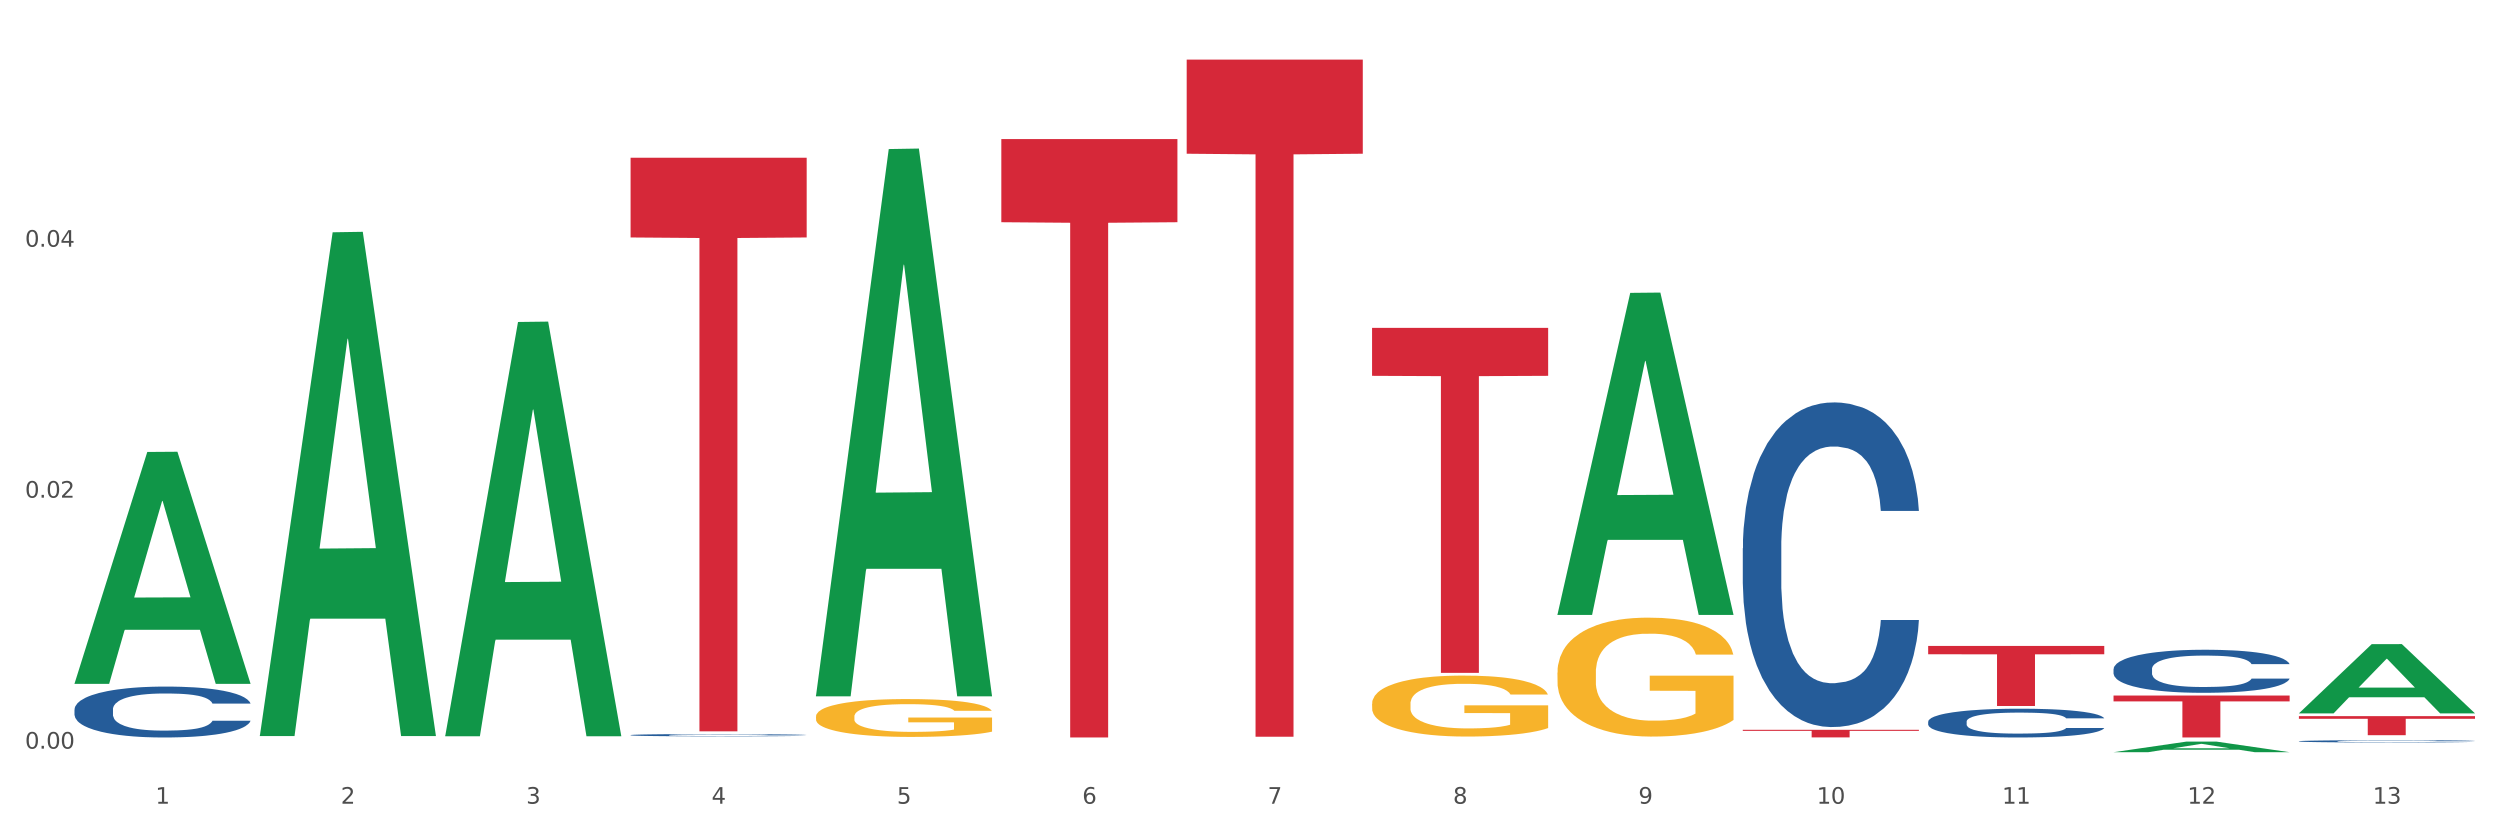 <?xml version="1.0" encoding="utf-8" standalone="no"?>
<!DOCTYPE svg PUBLIC "-//W3C//DTD SVG 1.1//EN"
  "http://www.w3.org/Graphics/SVG/1.1/DTD/svg11.dtd">
<svg xmlns:xlink="http://www.w3.org/1999/xlink" width="1080pt" height="360pt" viewBox="0 0 1080 360" xmlns="http://www.w3.org/2000/svg" version="1.1">
 <rect x="0" y="0" width="1080" height="360" fill="#333333" stroke="none"/>
 <defs>
  <style type="text/css">*{stroke-linejoin: round; stroke-linecap: butt}</style>
 </defs>
 <g id="figure_1">
  <g id="patch_1">
   <path d="M 0 360 
L 1080 360 
L 1080 0 
L 0 0 
z
" style="fill: #ffffff; stroke: #ffffff; stroke-linejoin: miter"/>
  </g>
  <g id="axes_1">
   <g id="matplotlib.axis_1">
    <g id="xtick_1">
     <g id="text_1">
      <!-- 1 -->
      <g style="fill: #4d4d4d" transform="translate(67.159 347.204) scale(0.096 -0.096)">
       <defs>
        <path id="DejaVuSans-31" d="M 794 531 
L 1825 531 
L 1825 4091 
L 703 3866 
L 703 4441 
L 1819 4666 
L 2450 4666 
L 2450 531 
L 3481 531 
L 3481 0 
L 794 0 
L 794 531 
z
" transform="scale(0.016)"/>
       </defs>
       <use xlink:href="#DejaVuSans-31"/>
      </g>
     </g>
    </g>
    <g id="xtick_2">
     <g id="text_2">
      <!-- 2 -->
      <g style="fill: #4d4d4d" transform="translate(147.238 347.204) scale(0.096 -0.096)">
       <defs>
        <path id="DejaVuSans-32" d="M 1228 531 
L 3431 531 
L 3431 0 
L 469 0 
L 469 531 
Q 828 903 1448 1529 
Q 2069 2156 2228 2338 
Q 2531 2678 2651 2914 
Q 2772 3150 2772 3378 
Q 2772 3750 2511 3984 
Q 2250 4219 1831 4219 
Q 1534 4219 1204 4116 
Q 875 4013 500 3803 
L 500 4441 
Q 881 4594 1212 4672 
Q 1544 4750 1819 4750 
Q 2544 4750 2975 4387 
Q 3406 4025 3406 3419 
Q 3406 3131 3298 2873 
Q 3191 2616 2906 2266 
Q 2828 2175 2409 1742 
Q 1991 1309 1228 531 
z
" transform="scale(0.016)"/>
       </defs>
       <use xlink:href="#DejaVuSans-32"/>
      </g>
     </g>
    </g>
    <g id="xtick_3">
     <g id="text_3">
      <!-- 3 -->
      <g style="fill: #4d4d4d" transform="translate(227.317 347.204) scale(0.096 -0.096)">
       <defs>
        <path id="DejaVuSans-33" d="M 2597 2516 
Q 3050 2419 3304 2112 
Q 3559 1806 3559 1356 
Q 3559 666 3084 287 
Q 2609 -91 1734 -91 
Q 1441 -91 1130 -33 
Q 819 25 488 141 
L 488 750 
Q 750 597 1062 519 
Q 1375 441 1716 441 
Q 2309 441 2620 675 
Q 2931 909 2931 1356 
Q 2931 1769 2642 2001 
Q 2353 2234 1838 2234 
L 1294 2234 
L 1294 2753 
L 1863 2753 
Q 2328 2753 2575 2939 
Q 2822 3125 2822 3475 
Q 2822 3834 2567 4026 
Q 2313 4219 1838 4219 
Q 1578 4219 1281 4162 
Q 984 4106 628 3988 
L 628 4550 
Q 988 4650 1302 4700 
Q 1616 4750 1894 4750 
Q 2613 4750 3031 4423 
Q 3450 4097 3450 3541 
Q 3450 3153 3228 2886 
Q 3006 2619 2597 2516 
z
" transform="scale(0.016)"/>
       </defs>
       <use xlink:href="#DejaVuSans-33"/>
      </g>
     </g>
    </g>
    <g id="xtick_4">
     <g id="text_4">
      <!-- 4 -->
      <g style="fill: #4d4d4d" transform="translate(307.396 347.204) scale(0.096 -0.096)">
       <defs>
        <path id="DejaVuSans-34" d="M 2419 4116 
L 825 1625 
L 2419 1625 
L 2419 4116 
z
M 2253 4666 
L 3047 4666 
L 3047 1625 
L 3713 1625 
L 3713 1100 
L 3047 1100 
L 3047 0 
L 2419 0 
L 2419 1100 
L 313 1100 
L 313 1709 
L 2253 4666 
z
" transform="scale(0.016)"/>
       </defs>
       <use xlink:href="#DejaVuSans-34"/>
      </g>
     </g>
    </g>
    <g id="xtick_5">
     <g id="text_5">
      <!-- 5 -->
      <g style="fill: #4d4d4d" transform="translate(387.475 347.204) scale(0.096 -0.096)">
       <defs>
        <path id="DejaVuSans-35" d="M 691 4666 
L 3169 4666 
L 3169 4134 
L 1269 4134 
L 1269 2991 
Q 1406 3038 1543 3061 
Q 1681 3084 1819 3084 
Q 2600 3084 3056 2656 
Q 3513 2228 3513 1497 
Q 3513 744 3044 326 
Q 2575 -91 1722 -91 
Q 1428 -91 1123 -41 
Q 819 9 494 109 
L 494 744 
Q 775 591 1075 516 
Q 1375 441 1709 441 
Q 2250 441 2565 725 
Q 2881 1009 2881 1497 
Q 2881 1984 2565 2268 
Q 2250 2553 1709 2553 
Q 1456 2553 1204 2497 
Q 953 2441 691 2322 
L 691 4666 
z
" transform="scale(0.016)"/>
       </defs>
       <use xlink:href="#DejaVuSans-35"/>
      </g>
     </g>
    </g>
    <g id="xtick_6">
     <g id="text_6">
      <!-- 6 -->
      <g style="fill: #4d4d4d" transform="translate(467.554 347.204) scale(0.096 -0.096)">
       <defs>
        <path id="DejaVuSans-36" d="M 2113 2584 
Q 1688 2584 1439 2293 
Q 1191 2003 1191 1497 
Q 1191 994 1439 701 
Q 1688 409 2113 409 
Q 2538 409 2786 701 
Q 3034 994 3034 1497 
Q 3034 2003 2786 2293 
Q 2538 2584 2113 2584 
z
M 3366 4563 
L 3366 3988 
Q 3128 4100 2886 4159 
Q 2644 4219 2406 4219 
Q 1781 4219 1451 3797 
Q 1122 3375 1075 2522 
Q 1259 2794 1537 2939 
Q 1816 3084 2150 3084 
Q 2853 3084 3261 2657 
Q 3669 2231 3669 1497 
Q 3669 778 3244 343 
Q 2819 -91 2113 -91 
Q 1303 -91 875 529 
Q 447 1150 447 2328 
Q 447 3434 972 4092 
Q 1497 4750 2381 4750 
Q 2619 4750 2861 4703 
Q 3103 4656 3366 4563 
z
" transform="scale(0.016)"/>
       </defs>
       <use xlink:href="#DejaVuSans-36"/>
      </g>
     </g>
    </g>
    <g id="xtick_7">
     <g id="text_7">
      <!-- 7 -->
      <g style="fill: #4d4d4d" transform="translate(547.634 347.204) scale(0.096 -0.096)">
       <defs>
        <path id="DejaVuSans-37" d="M 525 4666 
L 3525 4666 
L 3525 4397 
L 1831 0 
L 1172 0 
L 2766 4134 
L 525 4134 
L 525 4666 
z
" transform="scale(0.016)"/>
       </defs>
       <use xlink:href="#DejaVuSans-37"/>
      </g>
     </g>
    </g>
    <g id="xtick_8">
     <g id="text_8">
      <!-- 8 -->
      <g style="fill: #4d4d4d" transform="translate(627.713 347.204) scale(0.096 -0.096)">
       <defs>
        <path id="DejaVuSans-38" d="M 2034 2216 
Q 1584 2216 1326 1975 
Q 1069 1734 1069 1313 
Q 1069 891 1326 650 
Q 1584 409 2034 409 
Q 2484 409 2743 651 
Q 3003 894 3003 1313 
Q 3003 1734 2745 1975 
Q 2488 2216 2034 2216 
z
M 1403 2484 
Q 997 2584 770 2862 
Q 544 3141 544 3541 
Q 544 4100 942 4425 
Q 1341 4750 2034 4750 
Q 2731 4750 3128 4425 
Q 3525 4100 3525 3541 
Q 3525 3141 3298 2862 
Q 3072 2584 2669 2484 
Q 3125 2378 3379 2068 
Q 3634 1759 3634 1313 
Q 3634 634 3220 271 
Q 2806 -91 2034 -91 
Q 1263 -91 848 271 
Q 434 634 434 1313 
Q 434 1759 690 2068 
Q 947 2378 1403 2484 
z
M 1172 3481 
Q 1172 3119 1398 2916 
Q 1625 2713 2034 2713 
Q 2441 2713 2670 2916 
Q 2900 3119 2900 3481 
Q 2900 3844 2670 4047 
Q 2441 4250 2034 4250 
Q 1625 4250 1398 4047 
Q 1172 3844 1172 3481 
z
" transform="scale(0.016)"/>
       </defs>
       <use xlink:href="#DejaVuSans-38"/>
      </g>
     </g>
    </g>
    <g id="xtick_9">
     <g id="text_9">
      <!-- 9 -->
      <g style="fill: #4d4d4d" transform="translate(707.792 347.204) scale(0.096 -0.096)">
       <defs>
        <path id="DejaVuSans-39" d="M 703 97 
L 703 672 
Q 941 559 1184 500 
Q 1428 441 1663 441 
Q 2288 441 2617 861 
Q 2947 1281 2994 2138 
Q 2813 1869 2534 1725 
Q 2256 1581 1919 1581 
Q 1219 1581 811 2004 
Q 403 2428 403 3163 
Q 403 3881 828 4315 
Q 1253 4750 1959 4750 
Q 2769 4750 3195 4129 
Q 3622 3509 3622 2328 
Q 3622 1225 3098 567 
Q 2575 -91 1691 -91 
Q 1453 -91 1209 -44 
Q 966 3 703 97 
z
M 1959 2075 
Q 2384 2075 2632 2365 
Q 2881 2656 2881 3163 
Q 2881 3666 2632 3958 
Q 2384 4250 1959 4250 
Q 1534 4250 1286 3958 
Q 1038 3666 1038 3163 
Q 1038 2656 1286 2365 
Q 1534 2075 1959 2075 
z
" transform="scale(0.016)"/>
       </defs>
       <use xlink:href="#DejaVuSans-39"/>
      </g>
     </g>
    </g>
    <g id="xtick_10">
     <g id="text_10">
      <!-- 10 -->
      <g style="fill: #4d4d4d" transform="translate(784.817 347.204) scale(0.096 -0.096)">
       <defs>
        <path id="DejaVuSans-30" d="M 2034 4250 
Q 1547 4250 1301 3770 
Q 1056 3291 1056 2328 
Q 1056 1369 1301 889 
Q 1547 409 2034 409 
Q 2525 409 2770 889 
Q 3016 1369 3016 2328 
Q 3016 3291 2770 3770 
Q 2525 4250 2034 4250 
z
M 2034 4750 
Q 2819 4750 3233 4129 
Q 3647 3509 3647 2328 
Q 3647 1150 3233 529 
Q 2819 -91 2034 -91 
Q 1250 -91 836 529 
Q 422 1150 422 2328 
Q 422 3509 836 4129 
Q 1250 4750 2034 4750 
z
" transform="scale(0.016)"/>
       </defs>
       <use xlink:href="#DejaVuSans-31"/>
       <use xlink:href="#DejaVuSans-30" transform="translate(63.623 0)"/>
      </g>
     </g>
    </g>
    <g id="xtick_11">
     <g id="text_11">
      <!-- 11 -->
      <g style="fill: #4d4d4d" transform="translate(864.896 347.204) scale(0.096 -0.096)">
       <use xlink:href="#DejaVuSans-31"/>
       <use xlink:href="#DejaVuSans-31" transform="translate(63.623 0)"/>
      </g>
     </g>
    </g>
    <g id="xtick_12">
     <g id="text_12">
      <!-- 12 -->
      <g style="fill: #4d4d4d" transform="translate(944.975 347.204) scale(0.096 -0.096)">
       <use xlink:href="#DejaVuSans-31"/>
       <use xlink:href="#DejaVuSans-32" transform="translate(63.623 0)"/>
      </g>
     </g>
    </g>
    <g id="xtick_13">
     <g id="text_13">
      <!-- 13 -->
      <g style="fill: #4d4d4d" transform="translate(1025.054 347.204) scale(0.096 -0.096)">
       <use xlink:href="#DejaVuSans-31"/>
       <use xlink:href="#DejaVuSans-33" transform="translate(63.623 0)"/>
      </g>
     </g>
    </g>
    <g id="xtick_14"/>
    <g id="xtick_15"/>
    <g id="xtick_16"/>
    <g id="xtick_17"/>
    <g id="xtick_18"/>
    <g id="xtick_19"/>
    <g id="xtick_20"/>
    <g id="xtick_21"/>
    <g id="xtick_22"/>
    <g id="xtick_23"/>
    <g id="xtick_24"/>
    <g id="xtick_25"/>
   </g>
   <g id="matplotlib.axis_2">
    <g id="ytick_1">
     <g id="text_14">
      <!-- 0.00 -->
      <g style="fill: #4d4d4d" transform="translate(10.8 323.418) scale(0.096 -0.096)">
       <defs>
        <path id="DejaVuSans-2e" d="M 684 794 
L 1344 794 
L 1344 0 
L 684 0 
L 684 794 
z
" transform="scale(0.016)"/>
       </defs>
       <use xlink:href="#DejaVuSans-30"/>
       <use xlink:href="#DejaVuSans-2e" transform="translate(63.623 0)"/>
       <use xlink:href="#DejaVuSans-30" transform="translate(95.41 0)"/>
       <use xlink:href="#DejaVuSans-30" transform="translate(159.033 0)"/>
      </g>
     </g>
    </g>
    <g id="ytick_2">
     <g id="text_15">
      <!-- 0.02 -->
      <g style="fill: #4d4d4d" transform="translate(10.8 215) scale(0.096 -0.096)">
       <use xlink:href="#DejaVuSans-30"/>
       <use xlink:href="#DejaVuSans-2e" transform="translate(63.623 0)"/>
       <use xlink:href="#DejaVuSans-30" transform="translate(95.41 0)"/>
       <use xlink:href="#DejaVuSans-32" transform="translate(159.033 0)"/>
      </g>
     </g>
    </g>
    <g id="ytick_3">
     <g id="text_16">
      <!-- 0.04 -->
      <g style="fill: #4d4d4d" transform="translate(10.8 106.581) scale(0.096 -0.096)">
       <use xlink:href="#DejaVuSans-30"/>
       <use xlink:href="#DejaVuSans-2e" transform="translate(63.623 0)"/>
       <use xlink:href="#DejaVuSans-30" transform="translate(95.41 0)"/>
       <use xlink:href="#DejaVuSans-34" transform="translate(159.033 0)"/>
      </g>
     </g>
    </g>
    <g id="ytick_4"/>
    <g id="ytick_5"/>
    <g id="ytick_6"/>
   </g>
   <g id="PolyCollection_1">
    <path d="M 32.175 295.234 
L 32.253 295.14 
L 63.625 195.247 
L 76.644 195.153 
L 108.25 295.422 
L 93.192 295.422 
L 86.369 272.073 
L 53.978 272.073 
L 53.743 272.45 
L 47.155 295.422 
L 32.175 295.422 
L 32.175 295.234 
L 58.056 258.139 
L 82.291 258.045 
L 70.291 216.525 
L 70.134 216.337 
L 69.977 216.619 
L 57.978 258.045 
L 58.056 258.139 
L 32.175 295.234 
z
" clip-path="url(#pcfe8eb3b7d)" style="fill: #109648"/>
    <path d="M 832.967 311.747 
L 833.056 311.736 
L 833.056 311.418 
L 833.326 310.987 
L 834.315 310.192 
L 835.574 309.59 
L 837.732 308.886 
L 838.901 308.59 
L 840.43 308.261 
L 843.577 307.727 
L 847.174 307.273 
L 849.692 307.023 
L 851.581 306.864 
L 855.807 306.58 
L 858.235 306.456 
L 860.753 306.353 
L 862.911 306.285 
L 866.508 306.206 
L 869.385 306.172 
L 872.713 306.16 
L 875.5 306.172 
L 879.187 306.217 
L 884.583 306.353 
L 886.651 306.433 
L 889.438 306.569 
L 892.316 306.751 
L 894.654 306.933 
L 897.352 307.194 
L 900.139 307.534 
L 902.837 307.966 
L 904.725 308.363 
L 906.254 308.784 
L 907.603 309.295 
L 908.592 309.851 
L 909.042 310.317 
L 892.586 310.317 
L 892.136 309.896 
L 891.237 309.442 
L 890.338 309.136 
L 889.348 308.886 
L 887.82 308.602 
L 886.471 308.42 
L 884.223 308.204 
L 882.155 308.068 
L 880.446 307.989 
L 878.378 307.92 
L 873.972 307.852 
L 870.824 307.852 
L 868.846 307.875 
L 866.418 307.932 
L 864.35 308.011 
L 861.922 308.148 
L 860.033 308.295 
L 858.145 308.488 
L 857.066 308.625 
L 855.447 308.874 
L 854.368 309.079 
L 852.929 309.431 
L 852.12 309.681 
L 850.681 310.328 
L 850.052 310.805 
L 849.782 311.134 
L 849.602 311.498 
L 849.602 313.269 
L 850.142 314.064 
L 850.591 314.405 
L 851.311 314.791 
L 852.66 315.29 
L 854.638 315.779 
L 856.706 316.131 
L 858.415 316.346 
L 860.033 316.505 
L 861.652 316.63 
L 863.63 316.744 
L 865.249 316.812 
L 867.677 316.88 
L 870.554 316.914 
L 872.803 316.914 
L 877.389 316.857 
L 879.457 316.801 
L 881.435 316.721 
L 883.593 316.596 
L 885.302 316.46 
L 886.291 316.358 
L 887.91 316.142 
L 889.169 315.915 
L 890.248 315.654 
L 890.967 315.427 
L 891.776 315.086 
L 892.406 314.7 
L 892.586 314.495 
L 909.042 314.495 
L 908.682 314.904 
L 908.053 315.302 
L 906.794 315.835 
L 905.804 316.142 
L 904.276 316.517 
L 902.657 316.835 
L 900.409 317.187 
L 898.341 317.448 
L 896.183 317.675 
L 893.845 317.879 
L 889.618 318.163 
L 888.09 318.243 
L 884.852 318.379 
L 882.334 318.459 
L 878.648 318.538 
L 874.871 318.584 
L 870.914 318.595 
L 867.407 318.572 
L 863.54 318.504 
L 861.113 318.436 
L 858.415 318.334 
L 855.268 318.175 
L 852.3 317.982 
L 849.512 317.755 
L 846.905 317.493 
L 844.477 317.198 
L 841.329 316.71 
L 838.991 316.233 
L 837.283 315.79 
L 836.114 315.415 
L 834.945 314.938 
L 834.315 314.609 
L 833.326 313.814 
L 832.967 313.076 
L 832.967 311.747 
z
" clip-path="url(#pcfe8eb3b7d)" style="fill: #255c99"/>
    <path d="M 913.046 289.051 
L 913.136 289.034 
L 913.136 288.558 
L 913.405 287.913 
L 914.395 286.723 
L 915.653 285.823 
L 917.812 284.769 
L 918.981 284.327 
L 920.509 283.834 
L 923.657 283.036 
L 927.254 282.356 
L 929.771 281.982 
L 931.66 281.744 
L 935.886 281.32 
L 938.314 281.133 
L 940.832 280.98 
L 942.99 280.878 
L 946.587 280.759 
L 949.465 280.708 
L 952.792 280.691 
L 955.579 280.708 
L 959.266 280.776 
L 964.662 280.98 
L 966.73 281.099 
L 969.518 281.303 
L 972.395 281.574 
L 974.733 281.846 
L 977.431 282.237 
L 980.218 282.747 
L 982.916 283.393 
L 984.805 283.987 
L 986.333 284.616 
L 987.682 285.381 
L 988.671 286.213 
L 989.121 286.91 
L 972.665 286.91 
L 972.215 286.281 
L 971.316 285.602 
L 970.417 285.143 
L 969.428 284.769 
L 967.899 284.344 
L 966.55 284.072 
L 964.302 283.749 
L 962.234 283.546 
L 960.525 283.427 
L 958.457 283.325 
L 954.051 283.223 
L 950.903 283.223 
L 948.925 283.257 
L 946.497 283.342 
L 944.429 283.461 
L 942.001 283.665 
L 940.113 283.885 
L 938.224 284.174 
L 937.145 284.378 
L 935.527 284.752 
L 934.447 285.058 
L 933.009 285.585 
L 932.199 285.958 
L 930.761 286.927 
L 930.131 287.641 
L 929.861 288.133 
L 929.681 288.677 
L 929.681 291.328 
L 930.221 292.517 
L 930.671 293.027 
L 931.39 293.605 
L 932.739 294.353 
L 934.717 295.083 
L 936.785 295.61 
L 938.494 295.933 
L 940.113 296.171 
L 941.731 296.358 
L 943.71 296.528 
L 945.328 296.63 
L 947.756 296.732 
L 950.634 296.782 
L 952.882 296.782 
L 957.468 296.698 
L 959.536 296.613 
L 961.514 296.494 
L 963.673 296.307 
L 965.381 296.103 
L 966.37 295.95 
L 967.989 295.627 
L 969.248 295.287 
L 970.327 294.896 
L 971.046 294.557 
L 971.856 294.047 
L 972.485 293.469 
L 972.665 293.163 
L 989.121 293.163 
L 988.761 293.775 
L 988.132 294.37 
L 986.873 295.168 
L 985.884 295.627 
L 984.355 296.188 
L 982.736 296.664 
L 980.488 297.19 
L 978.42 297.581 
L 976.262 297.921 
L 973.924 298.227 
L 969.697 298.652 
L 968.169 298.771 
L 964.931 298.974 
L 962.414 299.093 
L 958.727 299.212 
L 954.95 299.28 
L 950.993 299.297 
L 947.486 299.263 
L 943.62 299.161 
L 941.192 299.059 
L 938.494 298.907 
L 935.347 298.669 
L 932.379 298.38 
L 929.592 298.04 
L 926.984 297.649 
L 924.556 297.207 
L 921.409 296.477 
L 919.071 295.763 
L 917.362 295.1 
L 916.193 294.54 
L 915.024 293.826 
L 914.395 293.333 
L 913.405 292.144 
L 913.046 291.039 
L 913.046 289.051 
z
" clip-path="url(#pcfe8eb3b7d)" style="fill: #255c99"/>
    <path d="M 993.125 320.21 
L 993.215 320.209 
L 993.215 320.184 
L 993.485 320.15 
L 994.474 320.088 
L 995.733 320.041 
L 997.891 319.985 
L 999.06 319.962 
L 1000.588 319.936 
L 1003.736 319.894 
L 1007.333 319.858 
L 1009.851 319.839 
L 1011.739 319.826 
L 1015.965 319.804 
L 1018.393 319.794 
L 1020.911 319.786 
L 1023.069 319.781 
L 1026.666 319.774 
L 1029.544 319.772 
L 1032.871 319.771 
L 1035.659 319.772 
L 1039.345 319.775 
L 1044.741 319.786 
L 1046.809 319.792 
L 1049.597 319.803 
L 1052.474 319.817 
L 1054.812 319.832 
L 1057.51 319.852 
L 1060.298 319.879 
L 1062.995 319.913 
L 1064.884 319.944 
L 1066.412 319.977 
L 1067.761 320.017 
L 1068.75 320.061 
L 1069.2 320.098 
L 1052.744 320.098 
L 1052.294 320.065 
L 1051.395 320.029 
L 1050.496 320.005 
L 1049.507 319.985 
L 1047.978 319.963 
L 1046.629 319.949 
L 1044.381 319.932 
L 1042.313 319.921 
L 1040.604 319.915 
L 1038.536 319.909 
L 1034.13 319.904 
L 1030.983 319.904 
L 1029.004 319.906 
L 1026.576 319.91 
L 1024.508 319.916 
L 1022.08 319.927 
L 1020.192 319.939 
L 1018.303 319.954 
L 1017.224 319.965 
L 1015.606 319.984 
L 1014.527 320 
L 1013.088 320.028 
L 1012.278 320.048 
L 1010.84 320.099 
L 1010.21 320.136 
L 1009.94 320.162 
L 1009.761 320.191 
L 1009.761 320.33 
L 1010.3 320.392 
L 1010.75 320.419 
L 1011.469 320.45 
L 1012.818 320.489 
L 1014.796 320.527 
L 1016.865 320.555 
L 1018.573 320.572 
L 1020.192 320.584 
L 1021.81 320.594 
L 1023.789 320.603 
L 1025.407 320.609 
L 1027.835 320.614 
L 1030.713 320.617 
L 1032.961 320.617 
L 1037.547 320.612 
L 1039.615 320.608 
L 1041.594 320.601 
L 1043.752 320.592 
L 1045.46 320.581 
L 1046.449 320.573 
L 1048.068 320.556 
L 1049.327 320.538 
L 1050.406 320.517 
L 1051.125 320.5 
L 1051.935 320.473 
L 1052.564 320.442 
L 1052.744 320.426 
L 1069.2 320.426 
L 1068.84 320.459 
L 1068.211 320.49 
L 1066.952 320.532 
L 1065.963 320.556 
L 1064.434 320.585 
L 1062.815 320.61 
L 1060.567 320.638 
L 1058.499 320.659 
L 1056.341 320.676 
L 1054.003 320.692 
L 1049.777 320.715 
L 1048.248 320.721 
L 1045.011 320.732 
L 1042.493 320.738 
L 1038.806 320.744 
L 1035.029 320.748 
L 1031.072 320.749 
L 1027.565 320.747 
L 1023.699 320.742 
L 1021.271 320.736 
L 1018.573 320.728 
L 1015.426 320.716 
L 1012.458 320.701 
L 1009.671 320.683 
L 1007.063 320.662 
L 1004.635 320.639 
L 1001.488 320.601 
L 999.15 320.563 
L 997.441 320.528 
L 996.272 320.499 
L 995.103 320.461 
L 994.474 320.435 
L 993.485 320.373 
L 993.125 320.315 
L 993.125 320.21 
z
" clip-path="url(#pcfe8eb3b7d)" style="fill: #255c99"/>
    <path d="M 32.175 306.482 
L 32.265 306.462 
L 32.265 305.899 
L 32.535 305.136 
L 33.524 303.73 
L 34.783 302.665 
L 36.941 301.42 
L 38.11 300.897 
L 39.639 300.315 
L 42.786 299.371 
L 46.383 298.567 
L 48.901 298.125 
L 50.789 297.844 
L 55.016 297.342 
L 57.443 297.121 
L 59.961 296.94 
L 62.119 296.819 
L 65.716 296.679 
L 68.594 296.618 
L 71.921 296.598 
L 74.709 296.618 
L 78.396 296.699 
L 83.791 296.94 
L 85.859 297.081 
L 88.647 297.322 
L 91.524 297.643 
L 93.862 297.964 
L 96.56 298.426 
L 99.348 299.029 
L 102.045 299.792 
L 103.934 300.495 
L 105.463 301.239 
L 106.811 302.143 
L 107.801 303.127 
L 108.25 303.951 
L 91.794 303.951 
L 91.345 303.207 
L 90.445 302.404 
L 89.546 301.861 
L 88.557 301.42 
L 87.028 300.917 
L 85.679 300.596 
L 83.431 300.214 
L 81.363 299.973 
L 79.655 299.833 
L 77.586 299.712 
L 73.18 299.592 
L 70.033 299.592 
L 68.054 299.632 
L 65.627 299.732 
L 63.558 299.873 
L 61.13 300.114 
L 59.242 300.375 
L 57.354 300.716 
L 56.274 300.958 
L 54.656 301.399 
L 53.577 301.761 
L 52.138 302.384 
L 51.329 302.826 
L 49.89 303.971 
L 49.26 304.814 
L 48.991 305.397 
L 48.811 306.04 
L 48.811 309.174 
L 49.35 310.58 
L 49.8 311.182 
L 50.519 311.865 
L 51.868 312.749 
L 53.847 313.613 
L 55.915 314.236 
L 57.623 314.617 
L 59.242 314.899 
L 60.861 315.12 
L 62.839 315.321 
L 64.457 315.441 
L 66.885 315.562 
L 69.763 315.622 
L 72.011 315.622 
L 76.597 315.521 
L 78.665 315.421 
L 80.644 315.28 
L 82.802 315.059 
L 84.51 314.818 
L 85.5 314.638 
L 87.118 314.256 
L 88.377 313.854 
L 89.456 313.392 
L 90.176 312.99 
L 90.985 312.388 
L 91.614 311.705 
L 91.794 311.343 
L 108.25 311.343 
L 107.89 312.066 
L 107.261 312.769 
L 106.002 313.713 
L 105.013 314.256 
L 103.484 314.919 
L 101.866 315.481 
L 99.618 316.104 
L 97.549 316.566 
L 95.391 316.968 
L 93.053 317.329 
L 88.827 317.832 
L 87.298 317.972 
L 84.061 318.213 
L 81.543 318.354 
L 77.856 318.494 
L 74.079 318.575 
L 70.123 318.595 
L 66.616 318.555 
L 62.749 318.434 
L 60.321 318.314 
L 57.623 318.133 
L 54.476 317.852 
L 51.509 317.51 
L 48.721 317.108 
L 46.113 316.646 
L 43.685 316.124 
L 40.538 315.26 
L 38.2 314.417 
L 36.491 313.633 
L 35.322 312.97 
L 34.153 312.126 
L 33.524 311.544 
L 32.535 310.138 
L 32.175 308.832 
L 32.175 306.482 
z
" clip-path="url(#pcfe8eb3b7d)" style="fill: #255c99"/>
    <path d="M 432.571 60.072 
L 508.646 60.072 
L 508.646 95.996 
L 478.721 96.238 
L 478.721 318.58 
L 462.316 318.58 
L 462.316 96.238 
L 432.571 95.996 
L 432.571 60.314 
L 432.571 60.072 
z
" clip-path="url(#pcfe8eb3b7d)" style="fill: #d62839"/>
    <path d="M 512.65 25.759 
L 588.725 25.759 
L 588.725 66.409 
L 558.8 66.684 
L 558.8 318.272 
L 542.395 318.272 
L 542.395 66.684 
L 512.65 66.409 
L 512.65 26.034 
L 512.65 25.759 
z
" clip-path="url(#pcfe8eb3b7d)" style="fill: #d62839"/>
    <path d="M 592.729 141.644 
L 668.804 141.644 
L 668.804 162.356 
L 638.879 162.496 
L 638.879 290.682 
L 622.474 290.682 
L 622.474 162.496 
L 592.729 162.356 
L 592.729 141.784 
L 592.729 141.644 
z
" clip-path="url(#pcfe8eb3b7d)" style="fill: #d62839"/>
    <path d="M 752.887 315.269 
L 828.963 315.269 
L 828.963 315.726 
L 799.037 315.729 
L 799.037 318.555 
L 782.632 318.555 
L 782.632 315.729 
L 752.887 315.726 
L 752.887 315.272 
L 752.887 315.269 
z
" clip-path="url(#pcfe8eb3b7d)" style="fill: #d62839"/>
    <path d="M 832.967 279.04 
L 909.042 279.04 
L 909.042 282.646 
L 879.116 282.67 
L 879.116 304.984 
L 862.712 304.984 
L 862.712 282.67 
L 832.967 282.646 
L 832.967 279.065 
L 832.967 279.04 
z
" clip-path="url(#pcfe8eb3b7d)" style="fill: #d62839"/>
    <path d="M 913.046 300.473 
L 989.121 300.473 
L 989.121 302.992 
L 959.196 303.009 
L 959.196 318.595 
L 942.791 318.595 
L 942.791 303.009 
L 913.046 302.992 
L 913.046 300.49 
L 913.046 300.473 
z
" clip-path="url(#pcfe8eb3b7d)" style="fill: #d62839"/>
    <path d="M 993.125 309.364 
L 1069.2 309.364 
L 1069.2 310.512 
L 1039.275 310.519 
L 1039.275 317.62 
L 1022.87 317.62 
L 1022.87 310.519 
L 993.125 310.512 
L 993.125 309.372 
L 993.125 309.364 
z
" clip-path="url(#pcfe8eb3b7d)" style="fill: #d62839"/>
    <path d="M 272.412 68.148 
L 348.488 68.148 
L 348.488 102.581 
L 318.562 102.814 
L 318.562 315.925 
L 302.157 315.925 
L 302.157 102.814 
L 272.412 102.581 
L 272.412 68.381 
L 272.412 68.148 
z
" clip-path="url(#pcfe8eb3b7d)" style="fill: #d62839"/>
    <path d="M 752.887 236.856 
L 752.977 236.728 
L 752.977 233.142 
L 753.247 228.274 
L 754.236 219.308 
L 755.495 212.52 
L 757.653 204.578 
L 758.822 201.248 
L 760.351 197.534 
L 763.498 191.513 
L 767.095 186.39 
L 769.613 183.572 
L 771.501 181.779 
L 775.728 178.577 
L 778.156 177.168 
L 780.674 176.015 
L 782.832 175.246 
L 786.429 174.35 
L 789.306 173.966 
L 792.633 173.837 
L 795.421 173.966 
L 799.108 174.478 
L 804.503 176.015 
L 806.572 176.912 
L 809.359 178.449 
L 812.237 180.498 
L 814.575 182.547 
L 817.273 185.493 
L 820.06 189.336 
L 822.758 194.203 
L 824.646 198.686 
L 826.175 203.426 
L 827.524 209.19 
L 828.513 215.466 
L 828.963 220.717 
L 812.507 220.717 
L 812.057 215.978 
L 811.158 210.855 
L 810.258 207.396 
L 809.269 204.578 
L 807.741 201.376 
L 806.392 199.327 
L 804.144 196.893 
L 802.075 195.356 
L 800.367 194.459 
L 798.299 193.691 
L 793.892 192.922 
L 790.745 192.922 
L 788.767 193.179 
L 786.339 193.819 
L 784.271 194.716 
L 781.843 196.253 
L 779.954 197.918 
L 778.066 200.095 
L 776.987 201.632 
L 775.368 204.45 
L 774.289 206.756 
L 772.85 210.727 
L 772.041 213.544 
L 770.602 220.845 
L 769.973 226.225 
L 769.703 229.94 
L 769.523 234.038 
L 769.523 254.02 
L 770.063 262.986 
L 770.512 266.829 
L 771.232 271.184 
L 772.581 276.82 
L 774.559 282.327 
L 776.627 286.298 
L 778.336 288.732 
L 779.954 290.525 
L 781.573 291.934 
L 783.551 293.215 
L 785.17 293.983 
L 787.598 294.752 
L 790.475 295.136 
L 792.723 295.136 
L 797.31 294.496 
L 799.378 293.855 
L 801.356 292.958 
L 803.514 291.55 
L 805.223 290.012 
L 806.212 288.86 
L 807.831 286.426 
L 809.089 283.864 
L 810.169 280.918 
L 810.888 278.357 
L 811.697 274.514 
L 812.327 270.159 
L 812.507 267.853 
L 828.963 267.853 
L 828.603 272.465 
L 827.973 276.948 
L 826.714 282.968 
L 825.725 286.426 
L 824.197 290.653 
L 822.578 294.239 
L 820.33 298.21 
L 818.262 301.156 
L 816.104 303.718 
L 813.765 306.023 
L 809.539 309.226 
L 808.01 310.122 
L 804.773 311.659 
L 802.255 312.556 
L 798.568 313.452 
L 794.792 313.965 
L 790.835 314.093 
L 787.328 313.837 
L 783.461 313.068 
L 781.033 312.3 
L 778.336 311.147 
L 775.188 309.354 
L 772.221 307.176 
L 769.433 304.614 
L 766.825 301.668 
L 764.398 298.338 
L 761.25 292.83 
L 758.912 287.451 
L 757.204 282.455 
L 756.035 278.228 
L 754.866 272.849 
L 754.236 269.134 
L 753.247 260.168 
L 752.887 251.843 
L 752.887 236.856 
z
" clip-path="url(#pcfe8eb3b7d)" style="fill: #255c99"/>
    <path d="M 672.808 290.564 
L 672.898 290.517 
L 672.898 288.827 
L 673.078 287.373 
L 673.976 283.853 
L 675.323 280.944 
L 676.311 279.395 
L 677.299 278.128 
L 678.467 276.861 
L 679.904 275.547 
L 682.508 273.623 
L 684.125 272.637 
L 686.101 271.605 
L 689.694 270.103 
L 692.299 269.258 
L 694.993 268.555 
L 699.394 267.71 
L 702.268 267.334 
L 705.322 267.053 
L 709.005 266.865 
L 711.789 266.818 
L 717.896 266.959 
L 723.106 267.381 
L 725.621 267.71 
L 728.854 268.273 
L 730.561 268.648 
L 733.345 269.399 
L 736.219 270.385 
L 738.195 271.229 
L 741.159 272.825 
L 743.405 274.421 
L 745.47 276.392 
L 746.548 277.752 
L 747.357 279.019 
L 748.075 280.474 
L 748.794 282.774 
L 732.626 282.774 
L 731.998 281.131 
L 731.01 279.583 
L 729.573 278.081 
L 728.315 277.142 
L 726.16 275.969 
L 724.184 275.218 
L 722.118 274.655 
L 719.603 274.186 
L 717.627 273.951 
L 714.843 273.764 
L 709.364 273.81 
L 705.681 274.186 
L 703.166 274.655 
L 701.55 275.078 
L 700.113 275.547 
L 698.496 276.204 
L 696.61 277.189 
L 695.263 278.081 
L 693.915 279.207 
L 692.837 280.333 
L 691.849 281.647 
L 691.041 283.055 
L 690.412 284.51 
L 689.873 286.293 
L 689.424 289.25 
L 689.424 295.679 
L 689.604 297.134 
L 690.053 299.058 
L 690.592 300.512 
L 691.49 302.249 
L 692.299 303.422 
L 693.825 305.111 
L 695.532 306.519 
L 696.879 307.411 
L 698.226 308.162 
L 700.562 309.194 
L 703.166 310.039 
L 705.412 310.555 
L 708.466 311.024 
L 710.531 311.212 
L 712.328 311.306 
L 716.729 311.306 
L 719.872 311.165 
L 723.375 310.837 
L 726.07 310.414 
L 728.315 309.898 
L 730.83 309.053 
L 732.447 308.256 
L 732.447 298.448 
L 712.687 298.401 
L 712.687 291.878 
L 748.883 291.878 
L 748.883 311.024 
L 747.357 312.01 
L 745.65 312.901 
L 743.854 313.699 
L 741.159 314.685 
L 737.926 315.623 
L 735.052 316.28 
L 731.998 316.843 
L 728.405 317.36 
L 723.735 317.829 
L 720.86 318.017 
L 717.268 318.157 
L 713.046 318.204 
L 709.364 318.11 
L 705.771 317.876 
L 701.999 317.453 
L 698.316 316.843 
L 695.532 316.233 
L 692.748 315.483 
L 689.784 314.497 
L 687.448 313.558 
L 685.652 312.714 
L 683.676 311.634 
L 681.52 310.227 
L 679.904 308.96 
L 678.467 307.646 
L 676.94 305.956 
L 675.862 304.501 
L 674.784 302.671 
L 674.155 301.31 
L 673.437 299.199 
L 672.898 296.242 
L 672.808 290.564 
z
" clip-path="url(#pcfe8eb3b7d)" style="fill: #f7b32b"/>
    <path d="M 592.729 304.028 
L 592.819 304.004 
L 592.819 303.138 
L 592.999 302.393 
L 593.897 300.589 
L 595.244 299.098 
L 596.232 298.304 
L 597.22 297.655 
L 598.388 297.005 
L 599.825 296.332 
L 602.429 295.346 
L 604.046 294.841 
L 606.022 294.311 
L 609.615 293.542 
L 612.219 293.109 
L 614.914 292.748 
L 619.315 292.315 
L 622.189 292.123 
L 625.243 291.979 
L 628.925 291.882 
L 631.71 291.858 
L 637.817 291.93 
L 643.027 292.147 
L 645.542 292.315 
L 648.775 292.604 
L 650.482 292.796 
L 653.266 293.181 
L 656.14 293.686 
L 658.116 294.119 
L 661.08 294.937 
L 663.325 295.755 
L 665.391 296.765 
L 666.469 297.462 
L 667.277 298.112 
L 667.996 298.857 
L 668.714 300.036 
L 652.547 300.036 
L 651.919 299.194 
L 650.931 298.4 
L 649.494 297.63 
L 648.236 297.149 
L 646.08 296.548 
L 644.105 296.163 
L 642.039 295.875 
L 639.524 295.634 
L 637.548 295.514 
L 634.764 295.418 
L 629.285 295.442 
L 625.602 295.634 
L 623.087 295.875 
L 621.471 296.091 
L 620.033 296.332 
L 618.417 296.668 
L 616.531 297.174 
L 615.183 297.63 
L 613.836 298.208 
L 612.758 298.785 
L 611.77 299.458 
L 610.962 300.18 
L 610.333 300.925 
L 609.794 301.839 
L 609.345 303.355 
L 609.345 306.65 
L 609.525 307.395 
L 609.974 308.381 
L 610.513 309.127 
L 611.411 310.017 
L 612.219 310.618 
L 613.746 311.484 
L 615.453 312.205 
L 616.8 312.662 
L 618.147 313.047 
L 620.483 313.576 
L 623.087 314.009 
L 625.333 314.274 
L 628.386 314.514 
L 630.452 314.61 
L 632.249 314.658 
L 636.65 314.658 
L 639.793 314.586 
L 643.296 314.418 
L 645.991 314.201 
L 648.236 313.937 
L 650.751 313.504 
L 652.368 313.095 
L 652.368 308.069 
L 632.608 308.044 
L 632.608 304.701 
L 668.804 304.701 
L 668.804 314.514 
L 667.277 315.019 
L 665.571 315.476 
L 663.774 315.885 
L 661.08 316.39 
L 657.847 316.871 
L 654.972 317.208 
L 651.919 317.496 
L 648.326 317.761 
L 643.655 318.002 
L 640.781 318.098 
L 637.189 318.17 
L 632.967 318.194 
L 629.285 318.146 
L 625.692 318.026 
L 621.92 317.809 
L 618.237 317.496 
L 615.453 317.184 
L 612.668 316.799 
L 609.705 316.294 
L 607.369 315.813 
L 605.573 315.38 
L 603.597 314.827 
L 601.441 314.105 
L 599.825 313.456 
L 598.388 312.782 
L 596.861 311.917 
L 595.783 311.171 
L 594.705 310.233 
L 594.076 309.536 
L 593.358 308.453 
L 592.819 306.938 
L 592.729 304.028 
z
" clip-path="url(#pcfe8eb3b7d)" style="fill: #f7b32b"/>
    <path d="M 272.412 317.551 
L 272.502 317.55 
L 272.502 317.524 
L 272.772 317.489 
L 273.761 317.425 
L 275.02 317.377 
L 277.178 317.32 
L 278.347 317.296 
L 279.876 317.27 
L 283.023 317.227 
L 286.62 317.19 
L 289.138 317.17 
L 291.027 317.157 
L 295.253 317.135 
L 297.681 317.125 
L 300.199 317.116 
L 302.357 317.111 
L 305.954 317.104 
L 308.831 317.102 
L 312.159 317.101 
L 314.946 317.102 
L 318.633 317.105 
L 324.028 317.116 
L 326.097 317.123 
L 328.884 317.134 
L 331.762 317.148 
L 334.1 317.163 
L 336.798 317.184 
L 339.585 317.211 
L 342.283 317.246 
L 344.171 317.278 
L 345.7 317.312 
L 347.049 317.353 
L 348.038 317.398 
L 348.488 317.435 
L 332.032 317.435 
L 331.582 317.402 
L 330.683 317.365 
L 329.784 317.34 
L 328.794 317.32 
L 327.266 317.297 
L 325.917 317.283 
L 323.669 317.265 
L 321.601 317.254 
L 319.892 317.248 
L 317.824 317.243 
L 313.418 317.237 
L 310.27 317.237 
L 308.292 317.239 
L 305.864 317.243 
L 303.796 317.25 
L 301.368 317.261 
L 299.479 317.273 
L 297.591 317.288 
L 296.512 317.299 
L 294.893 317.319 
L 293.814 317.336 
L 292.375 317.364 
L 291.566 317.384 
L 290.127 317.436 
L 289.498 317.475 
L 289.228 317.501 
L 289.048 317.53 
L 289.048 317.673 
L 289.588 317.737 
L 290.037 317.764 
L 290.757 317.796 
L 292.106 317.836 
L 294.084 317.875 
L 296.152 317.903 
L 297.861 317.921 
L 299.479 317.934 
L 301.098 317.944 
L 303.076 317.953 
L 304.695 317.958 
L 307.123 317.964 
L 310 317.967 
L 312.249 317.967 
L 316.835 317.962 
L 318.903 317.957 
L 320.881 317.951 
L 323.039 317.941 
L 324.748 317.93 
L 325.737 317.922 
L 327.356 317.904 
L 328.615 317.886 
L 329.694 317.865 
L 330.413 317.847 
L 331.222 317.819 
L 331.852 317.788 
L 332.032 317.772 
L 348.488 317.772 
L 348.128 317.805 
L 347.498 317.837 
L 346.24 317.88 
L 345.25 317.904 
L 343.722 317.935 
L 342.103 317.96 
L 339.855 317.988 
L 337.787 318.009 
L 335.629 318.028 
L 333.291 318.044 
L 329.064 318.067 
L 327.535 318.073 
L 324.298 318.084 
L 321.78 318.091 
L 318.094 318.097 
L 314.317 318.101 
L 310.36 318.102 
L 306.853 318.1 
L 302.986 318.094 
L 300.558 318.089 
L 297.861 318.081 
L 294.713 318.068 
L 291.746 318.052 
L 288.958 318.034 
L 286.351 318.013 
L 283.923 317.989 
L 280.775 317.95 
L 278.437 317.912 
L 276.729 317.876 
L 275.56 317.846 
L 274.391 317.807 
L 273.761 317.781 
L 272.772 317.717 
L 272.412 317.658 
L 272.412 317.551 
z
" clip-path="url(#pcfe8eb3b7d)" style="fill: #255c99"/>
    <path d="M 993.125 308.132 
L 993.203 308.104 
L 1024.574 278.277 
L 1037.594 278.249 
L 1069.2 308.188 
L 1054.142 308.188 
L 1047.319 301.216 
L 1014.928 301.216 
L 1014.693 301.329 
L 1008.105 308.188 
L 993.125 308.188 
L 993.125 308.132 
L 1019.006 297.056 
L 1043.24 297.028 
L 1031.241 284.631 
L 1031.084 284.574 
L 1030.927 284.659 
L 1018.928 297.028 
L 1019.006 297.056 
L 993.125 308.132 
z
" clip-path="url(#pcfe8eb3b7d)" style="fill: #109648"/>
    <path d="M 112.254 317.586 
L 112.333 317.381 
L 143.704 100.345 
L 156.723 100.14 
L 188.329 317.995 
L 173.271 317.995 
L 166.448 267.264 
L 134.057 267.264 
L 133.822 268.083 
L 127.234 317.995 
L 112.254 317.995 
L 112.254 317.586 
L 138.135 236.99 
L 162.37 236.785 
L 150.37 146.575 
L 150.213 146.166 
L 150.056 146.78 
L 138.057 236.785 
L 138.135 236.99 
L 112.254 317.586 
z
" clip-path="url(#pcfe8eb3b7d)" style="fill: #109648"/>
    <path d="M 192.333 317.727 
L 192.412 317.559 
L 223.783 139.096 
L 236.802 138.928 
L 268.408 318.063 
L 253.35 318.063 
L 246.527 276.349 
L 214.136 276.349 
L 213.901 277.022 
L 207.313 318.063 
L 192.333 318.063 
L 192.333 317.727 
L 218.215 251.455 
L 242.449 251.287 
L 230.449 177.11 
L 230.292 176.773 
L 230.136 177.278 
L 218.136 251.287 
L 218.215 251.455 
L 192.333 317.727 
z
" clip-path="url(#pcfe8eb3b7d)" style="fill: #109648"/>
    <path d="M 352.492 300.378 
L 352.57 300.155 
L 383.941 64.393 
L 396.96 64.171 
L 428.567 300.822 
L 413.509 300.822 
L 406.685 245.715 
L 374.295 245.715 
L 374.059 246.603 
L 367.471 300.822 
L 352.492 300.822 
L 352.492 300.378 
L 378.373 212.828 
L 402.607 212.606 
L 390.608 114.612 
L 390.451 114.168 
L 390.294 114.834 
L 378.294 212.606 
L 378.373 212.828 
L 352.492 300.378 
z
" clip-path="url(#pcfe8eb3b7d)" style="fill: #109648"/>
    <path d="M 352.492 309.554 
L 352.581 309.54 
L 352.581 309.002 
L 352.761 308.539 
L 353.659 307.419 
L 355.006 306.493 
L 355.994 306 
L 356.982 305.597 
L 358.15 305.194 
L 359.587 304.776 
L 362.192 304.163 
L 363.809 303.85 
L 365.785 303.521 
L 369.377 303.043 
L 371.982 302.775 
L 374.676 302.551 
L 379.078 302.282 
L 381.952 302.162 
L 385.005 302.073 
L 388.688 302.013 
L 391.472 301.998 
L 397.58 302.043 
L 402.789 302.177 
L 405.304 302.282 
L 408.538 302.461 
L 410.244 302.58 
L 413.028 302.819 
L 415.903 303.133 
L 417.879 303.402 
L 420.843 303.91 
L 423.088 304.417 
L 425.154 305.045 
L 426.232 305.478 
L 427.04 305.881 
L 427.758 306.344 
L 428.477 307.075 
L 412.31 307.075 
L 411.681 306.553 
L 410.693 306.06 
L 409.256 305.582 
L 407.999 305.283 
L 405.843 304.91 
L 403.867 304.671 
L 401.801 304.492 
L 399.286 304.343 
L 397.31 304.268 
L 394.526 304.208 
L 389.047 304.223 
L 385.365 304.343 
L 382.85 304.492 
L 381.233 304.626 
L 379.796 304.776 
L 378.179 304.985 
L 376.293 305.298 
L 374.946 305.582 
L 373.599 305.941 
L 372.521 306.299 
L 371.533 306.717 
L 370.724 307.165 
L 370.096 307.628 
L 369.557 308.195 
L 369.108 309.136 
L 369.108 311.182 
L 369.287 311.645 
L 369.737 312.257 
L 370.275 312.72 
L 371.174 313.273 
L 371.982 313.646 
L 373.509 314.184 
L 375.215 314.632 
L 376.563 314.916 
L 377.91 315.155 
L 380.245 315.483 
L 382.85 315.752 
L 385.095 315.916 
L 388.149 316.065 
L 390.215 316.125 
L 392.011 316.155 
L 396.412 316.155 
L 399.556 316.11 
L 403.059 316.006 
L 405.753 315.871 
L 407.999 315.707 
L 410.514 315.438 
L 412.13 315.184 
L 412.13 312.063 
L 392.37 312.048 
L 392.37 309.973 
L 428.567 309.973 
L 428.567 316.065 
L 427.04 316.379 
L 425.333 316.663 
L 423.537 316.917 
L 420.843 317.23 
L 417.609 317.529 
L 414.735 317.738 
L 411.681 317.917 
L 408.088 318.082 
L 403.418 318.231 
L 400.544 318.291 
L 396.951 318.335 
L 392.73 318.35 
L 389.047 318.32 
L 385.455 318.246 
L 381.682 318.111 
L 378 317.917 
L 375.215 317.723 
L 372.431 317.484 
L 369.467 317.171 
L 367.132 316.872 
L 365.335 316.603 
L 363.359 316.26 
L 361.204 315.812 
L 359.587 315.408 
L 358.15 314.99 
L 356.623 314.453 
L 355.545 313.99 
L 354.468 313.407 
L 353.839 312.974 
L 353.12 312.302 
L 352.581 311.361 
L 352.492 309.554 
z
" clip-path="url(#pcfe8eb3b7d)" style="fill: #f7b32b"/>
    <path d="M 672.808 265.381 
L 672.887 265.25 
L 704.258 126.52 
L 717.277 126.389 
L 748.883 265.642 
L 733.825 265.642 
L 727.002 233.215 
L 694.611 233.215 
L 694.376 233.738 
L 687.788 265.642 
L 672.808 265.642 
L 672.808 265.381 
L 698.689 213.864 
L 722.924 213.733 
L 710.924 156.07 
L 710.767 155.809 
L 710.611 156.201 
L 698.611 213.733 
L 698.689 213.864 
L 672.808 265.381 
z
" clip-path="url(#pcfe8eb3b7d)" style="fill: #109648"/>
    <path d="M 913.046 324.941 
L 913.124 324.937 
L 944.495 320.377 
L 957.514 320.373 
L 989.121 324.95 
L 974.063 324.95 
L 967.239 323.884 
L 934.849 323.884 
L 934.613 323.901 
L 928.025 324.95 
L 913.046 324.95 
L 913.046 324.941 
L 938.927 323.248 
L 963.161 323.244 
L 951.162 321.348 
L 951.005 321.34 
L 950.848 321.353 
L 938.848 323.244 
L 938.927 323.248 
L 913.046 324.941 
z
" clip-path="url(#pcfe8eb3b7d)" style="fill: #109648"/>
   </g>
  </g>
 </g>
 <defs>
  <clipPath id="pcfe8eb3b7d">
   <rect x="32.175" y="10.8" width="1037.025" height="329.109"/>
  </clipPath>
 </defs>
</svg>

